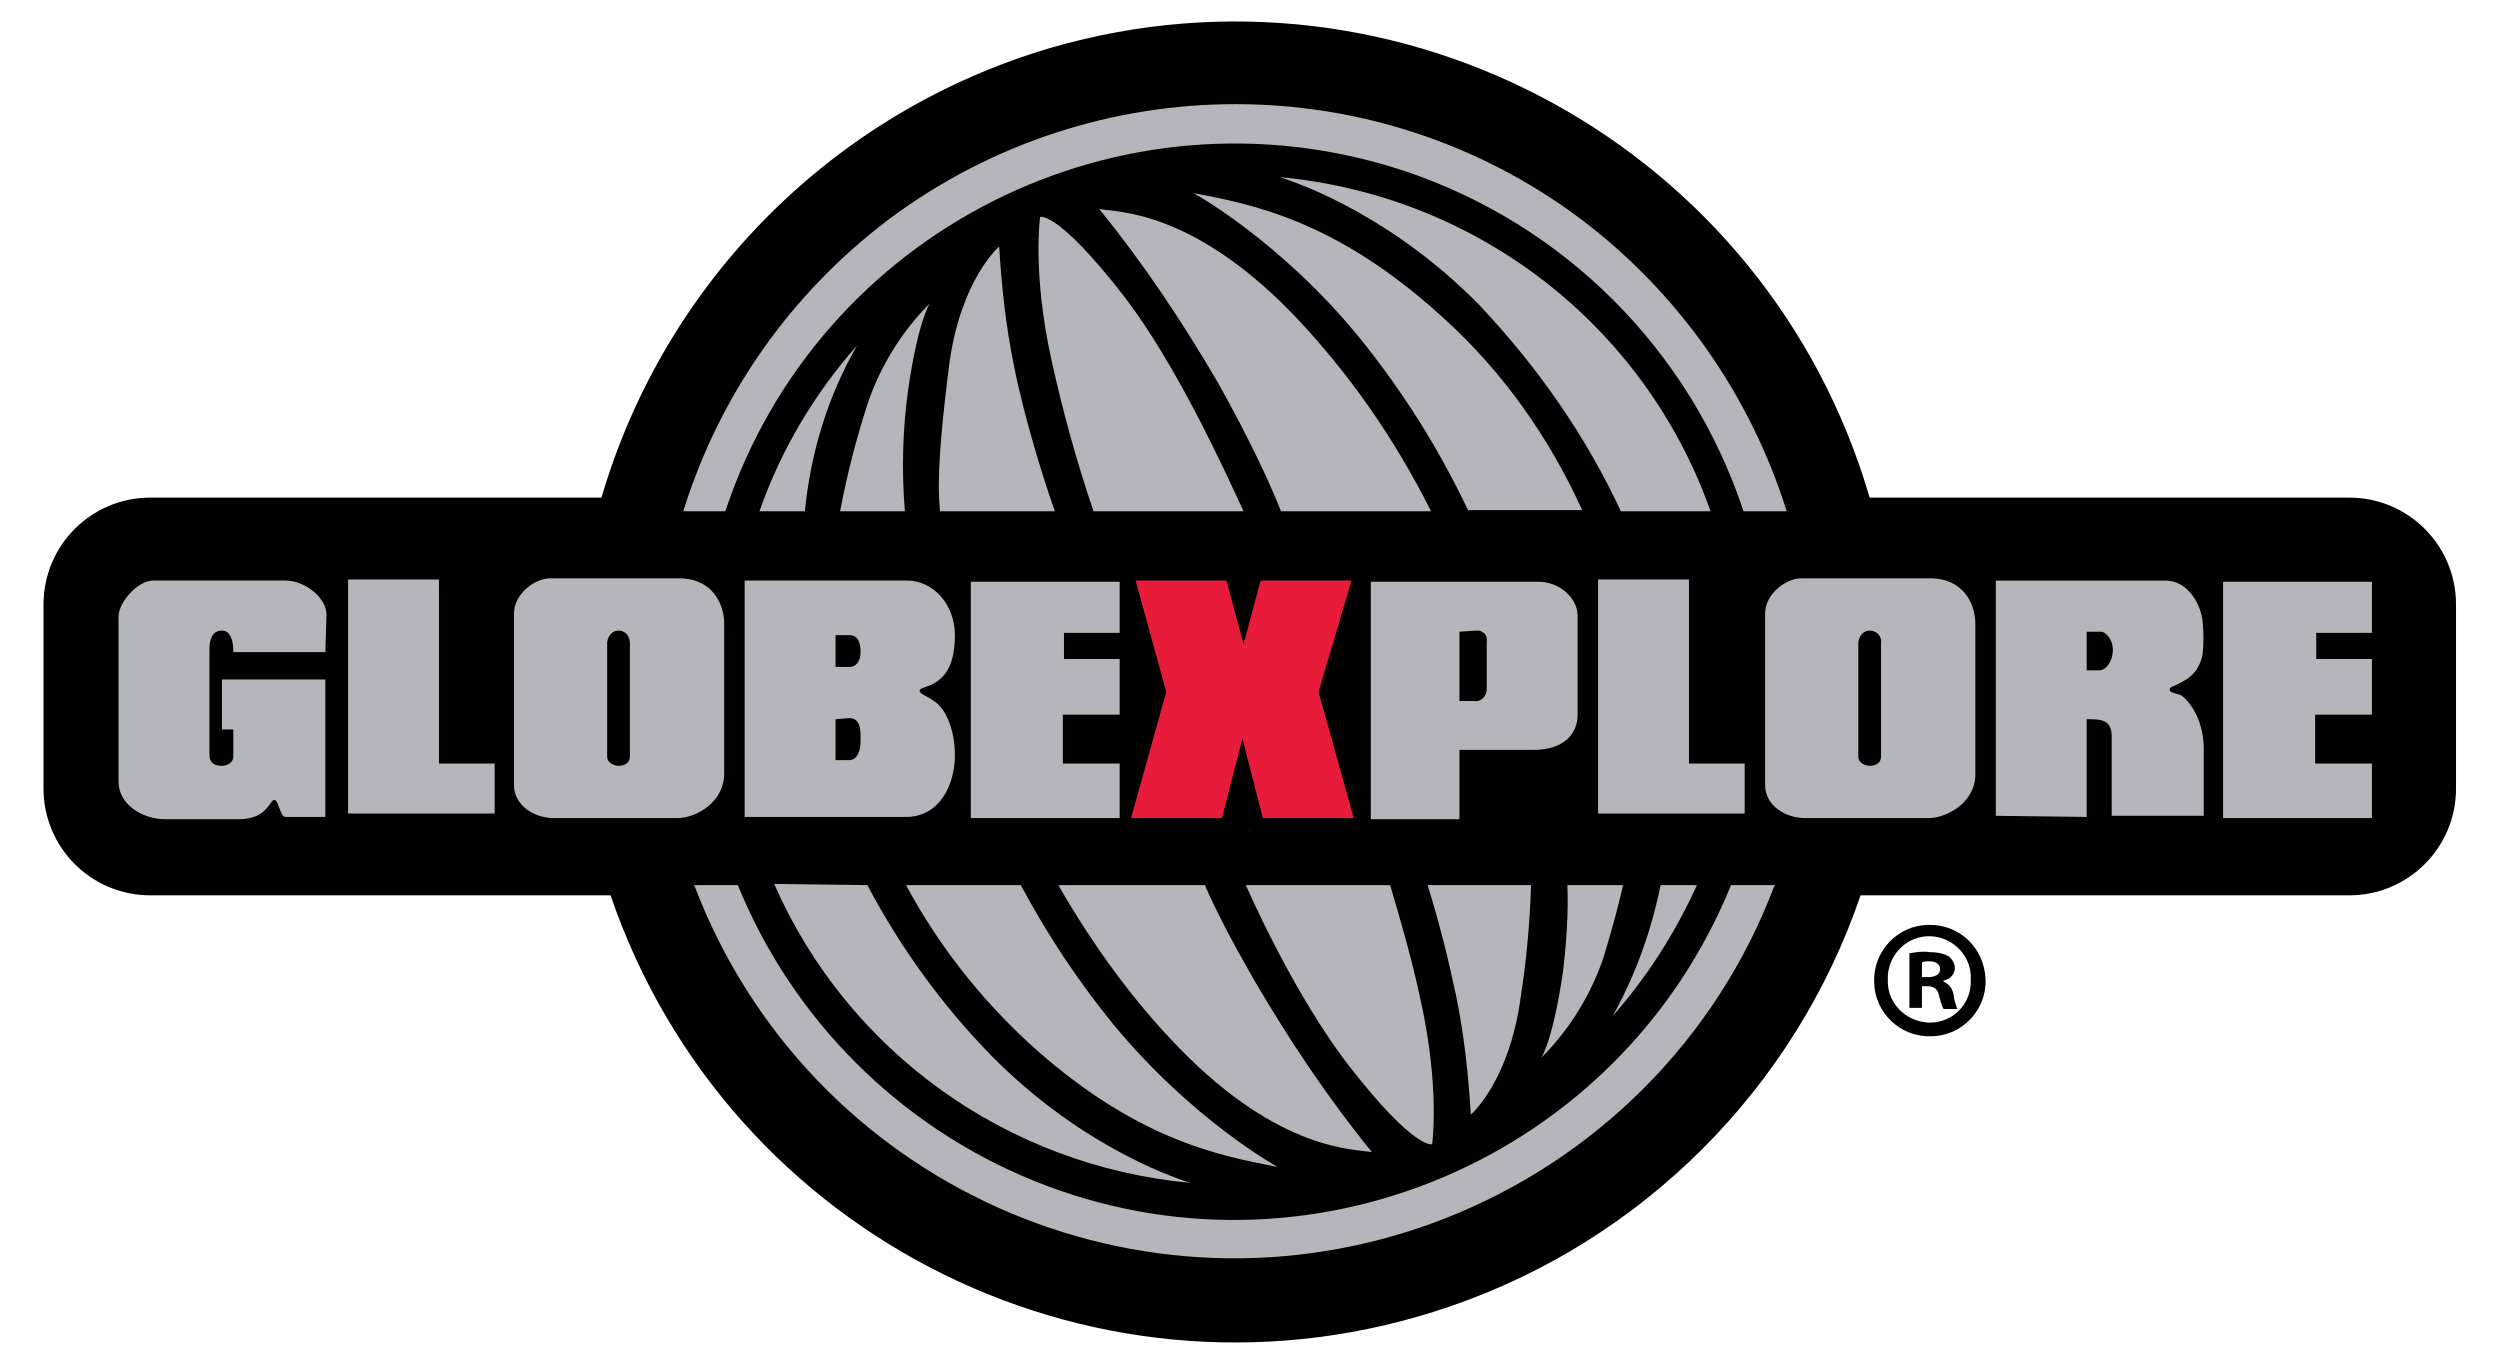 <svg enable-background="new 0 0 220 120" height="120" viewBox="0 0 220 120" width="220" xmlns="http://www.w3.org/2000/svg"><g transform="translate(-142.67 -164.11)"><path d="m349.4 207.9h-42.2c-9-30.8-41.2-48.5-72-39.6-19.1 5.6-34 20.5-39.6 39.6h-39.7c-5.2 0-9.4 4.2-9.4 9.4v16.2c0 5.2 4.2 9.4 9.4 9.4h40.5c10.4 30.4 43.4 46.6 73.8 36.2 17-5.8 30.4-19.2 36.2-36.2h43c5.2 0 9.4-4.2 9.4-9.4v-16.2c0-5.2-4.2-9.4-9.4-9.4z"/><g fill="#b3b7bb"><path d="m292 242c-1.9 4.2-4.4 8.1-7.4 11.5 2-3.6 3.4-7.5 4.2-11.5z"/><path d="m285.5 242c-.4 1.8-1 4-1.7 6.3-1.1 3.3-3 6.4-5.5 8.9 0 0 1-1.4 1.9-7.5.3-2.5.5-5.1.4-7.7z"/><path d="m277.4 242c-.1 3.3-.4 6.6-.9 9.8-1 7.5-4.4 10.4-4.4 10.4-.2-3.5-.6-7.1-1.3-10.5-.7-3.3-1.5-6.5-2.5-9.7z"/><path d="m265 242c.8 2.7 1.9 6.4 2.7 10.2 1.7 7.7 1 12.6 1 12.6s-1.5.6-7.4-7c-3.6-4.7-7-11.3-9-15.8z"/><path d="m248.7 242c.9 2.1 2.3 4.8 4.3 8.3 3.1 5.3 6.5 10.4 10.4 15.2-1.5-.3-8 0-16.9-9.1-4.2-4.3-7.7-9.2-10.7-14.4z"/><path d="m232.5 242c2.3 4.3 5 8.4 8.1 12.2 7 8.5 14.5 12.6 14.5 12.6-5.2-1-12.6-2.4-22-11-4.3-4-7.9-8.6-10.7-13.8z"/><path d="m219 242c2.9 5.5 6.6 10.6 10.9 15 7.5 7.6 15.3 10.5 17.5 11.2-16.1-1.5-30.1-11.5-36.6-26.3z"/><path d="m285.3 209.1c-3.1-6.7-7.4-12.8-12.5-18.2-7.5-7.6-15.3-10.5-17.5-11.2 17.3 1.6 32.1 13 37.9 29.4z"/><path d="m271.9 209.1c-2.6-5.5-5.8-10.6-9.7-15.4-7-8.5-14.5-12.6-14.5-12.6 5.2 1 12.6 2.4 22 11 5.2 4.7 9.3 10.5 12.2 16.9h-10z"/><path d="m255.4 209.1c-.8-2-2.4-5.7-5.6-11.4-3.1-5.3-6.5-10.4-10.4-15.2 1.5.3 8 0 16.9 9.1 5 5.2 9.1 11.1 12.3 17.5z"/><path d="m238.9 209.1c-1.5-4.4-2.7-8.8-3.7-13.3-1.7-7.7-1-12.6-1-12.6s1.5-.6 7.4 7c4.6 6 8.8 15.2 10.5 18.9z"/><path d="m225.4 209.1c-.3-2.6 0-6.6.8-12.9 1-7.5 4.4-10.4 4.4-10.4.2 3.5.6 7.1 1.3 10.5.9 4.6 2.7 10.3 3.6 12.8z"/><path d="m216.6 209.1c.6-3.2 1.4-6.3 2.4-9.4 1.1-3.3 3-6.4 5.5-8.9 0 0-1 1.4-1.9 7.5-.5 3.6-.6 7.2-.3 10.8z"/><path d="m209.5 209.1c1.9-5.4 4.8-10.3 8.6-14.6-2.6 4.5-4.1 9.5-4.6 14.6z"/></g><path d="m242.6 215.2h8l1.5 5.6 1.5-5.6h8l-2.9 9.8 3.1 11.1h-8l-1.8-7-1.8 7h-8l3.1-11.1z" fill="#e91b3a"/><path d="m208.2 215.2h14.3c2.3 0 4.2 2.1 4.2 4.8s-.9 3.6-1.6 4.1-1.5.5-1.5.8.6.4 1.4 1 1.7 2.2 1.7 4.7-1.3 5.4-4.3 5.4h-14.2zm8 12.2v3.6h1.2c.8 0 1-1 1-1.7s.1-2-1-2zm0-7.4v2.8h1.2c.8 0 1-.8 1-1.3 0-.8-.2-1.5-1-1.5zm-44.9 1.5h-8.1s.1-1.9-1-1.9-1.1 1.3-1.1 1.8v9.1c0 .8.5 1 1.1 1 .5 0 1-.3 1-.8 0-.1 0-.1 0-.2v-2.2h-1v-4.4h9.1v12.1h-3.5c-.5 0-.6-1.5-1-1.5s-.6 1.7-3.1 1.7h-6.5c-2 0-4.1-1.3-4.1-3.3v-14.5c0-1.4 1.8-3.2 3-3.2h11.7c1.7 0 3.6 1.5 3.6 3zm2-6.4h8v16.2h4.9v4.4h-12.9zm23.8 4.5c-.5 0-.9.4-1 1v10.1c0 .6.7.8 1 .8.6 0 1-.3 1-.8v-10c0-.6-.4-1.1-1-1.1zm5.2 16.5h-10.9c-1.7 0-3.5-1.1-3.5-2.9v-15.1c0-1.7 1.8-3.1 3.2-3.1h11.3c3 0 4 2.3 4 4v13c.1 2.7-2.5 4.1-4.1 4.1zm38.9-20.8v4.5h-4.9v2.3h4.9v4.9h-5v4.3h5v4.8h-13.1v-20.8z" fill="#b3b7bb"/><path d="m318.3 235.9v-20.7h14.9c2.2 0 3.2 2.4 3.3 3.6.1 1 .1 2 0 2.9-.2 1-.7 1.8-1.6 2.3-1 .6-1.3.5-1.3.8s.6.3 1 .5 2 1.8 2 4.7v5.9h-8.1v-7c0-1.5-1-1.5-2.2-1.5v8.6zm8-16.2v3.4h1.1c.6 0 1.2-.8 1.2-1.8s-.7-1.6-1-1.6zm-19.1-.1c-.5 0-.9.4-1 1v10.1c0 .6.7.8 1 .8.6 0 1-.3 1-.8v-10c.1-.6-.4-1.1-1-1.1zm5.2 16.5h-10.9c-1.7 0-3.5-1.1-3.5-2.9v-15.1c0-1.7 1.8-3.1 3.2-3.1h11.3c3 0 4 2.3 4 4v13.1c.1 2.6-2.5 4-4.1 4zm39-20.8v4.5h-4.9v2.3h4.9v4.9h-5v4.3h5v4.8h-13.1v-20.8zm-68.1-.2h8v16.2h4.9v4.4h-12.9zm-12.2 4.6v6.1h1.3c.5.1 1-.3 1.1-.9v-.1-4.2c.1-.5-.2-.9-.7-1-.1 0-.2 0-.2 0zm-7.8 16.5v-20.9h14.7c2 0 3.5 1.5 3.5 3v8.7c0 1.6-1.1 3.1-3.9 3.1h-6.5v6.1z" fill="#b3b7bb"/><path d="m206.5 209.1c8.2-24.7 34.8-38.1 59.6-30 14.2 4.7 25.3 15.8 30 30h3.8c-3.2-10.2-9.5-19.2-18.1-25.7-18-13.5-42.8-13.5-60.9 0-8.6 6.5-14.9 15.4-18.1 25.7z" fill="#b3b7bb"/><path d="m295 242c-9.8 24.1-37.3 35.8-61.4 26-11.8-4.8-21.2-14.2-26-26h-3.9l.1.1c10 26.2 39.3 39.4 65.6 29.4 13.6-5.2 24.3-15.9 29.4-29.4l.1-.1z" fill="#b3b7bb"/><path d="m317.4 250.3c.1 2.7-2.1 5-4.8 5-2.7.1-5-2.1-5-4.8-.1-2.7 2.1-5 4.8-5h.1c2.7 0 4.8 2.1 4.9 4.8 0-.1 0 0 0 0zm-8.6 0c-.1 2 1.5 3.7 3.6 3.8h.1c2 0 3.6-1.6 3.6-3.6 0-.1 0-.1 0-.2.1-2-1.5-3.7-3.5-3.8s-3.7 1.5-3.8 3.5zm3 2.5h-1.1v-4.8c.6-.1 1.2-.2 1.8-.1.6 0 1.2.1 1.7.4.3.3.5.6.5 1 0 .5-.4 1-1 1.1v.1c.5.2.8.6.9 1.2 0 .4.2.8.3 1.2h-1.2c-.2-.4-.3-.8-.4-1.2-.1-.5-.4-.8-1-.8h-.5zm0-2.7h.5c.6 0 1.1-.2 1.1-.7 0-.4-.3-.7-1-.7-.2 0-.4 0-.6.1z"/></g></svg>